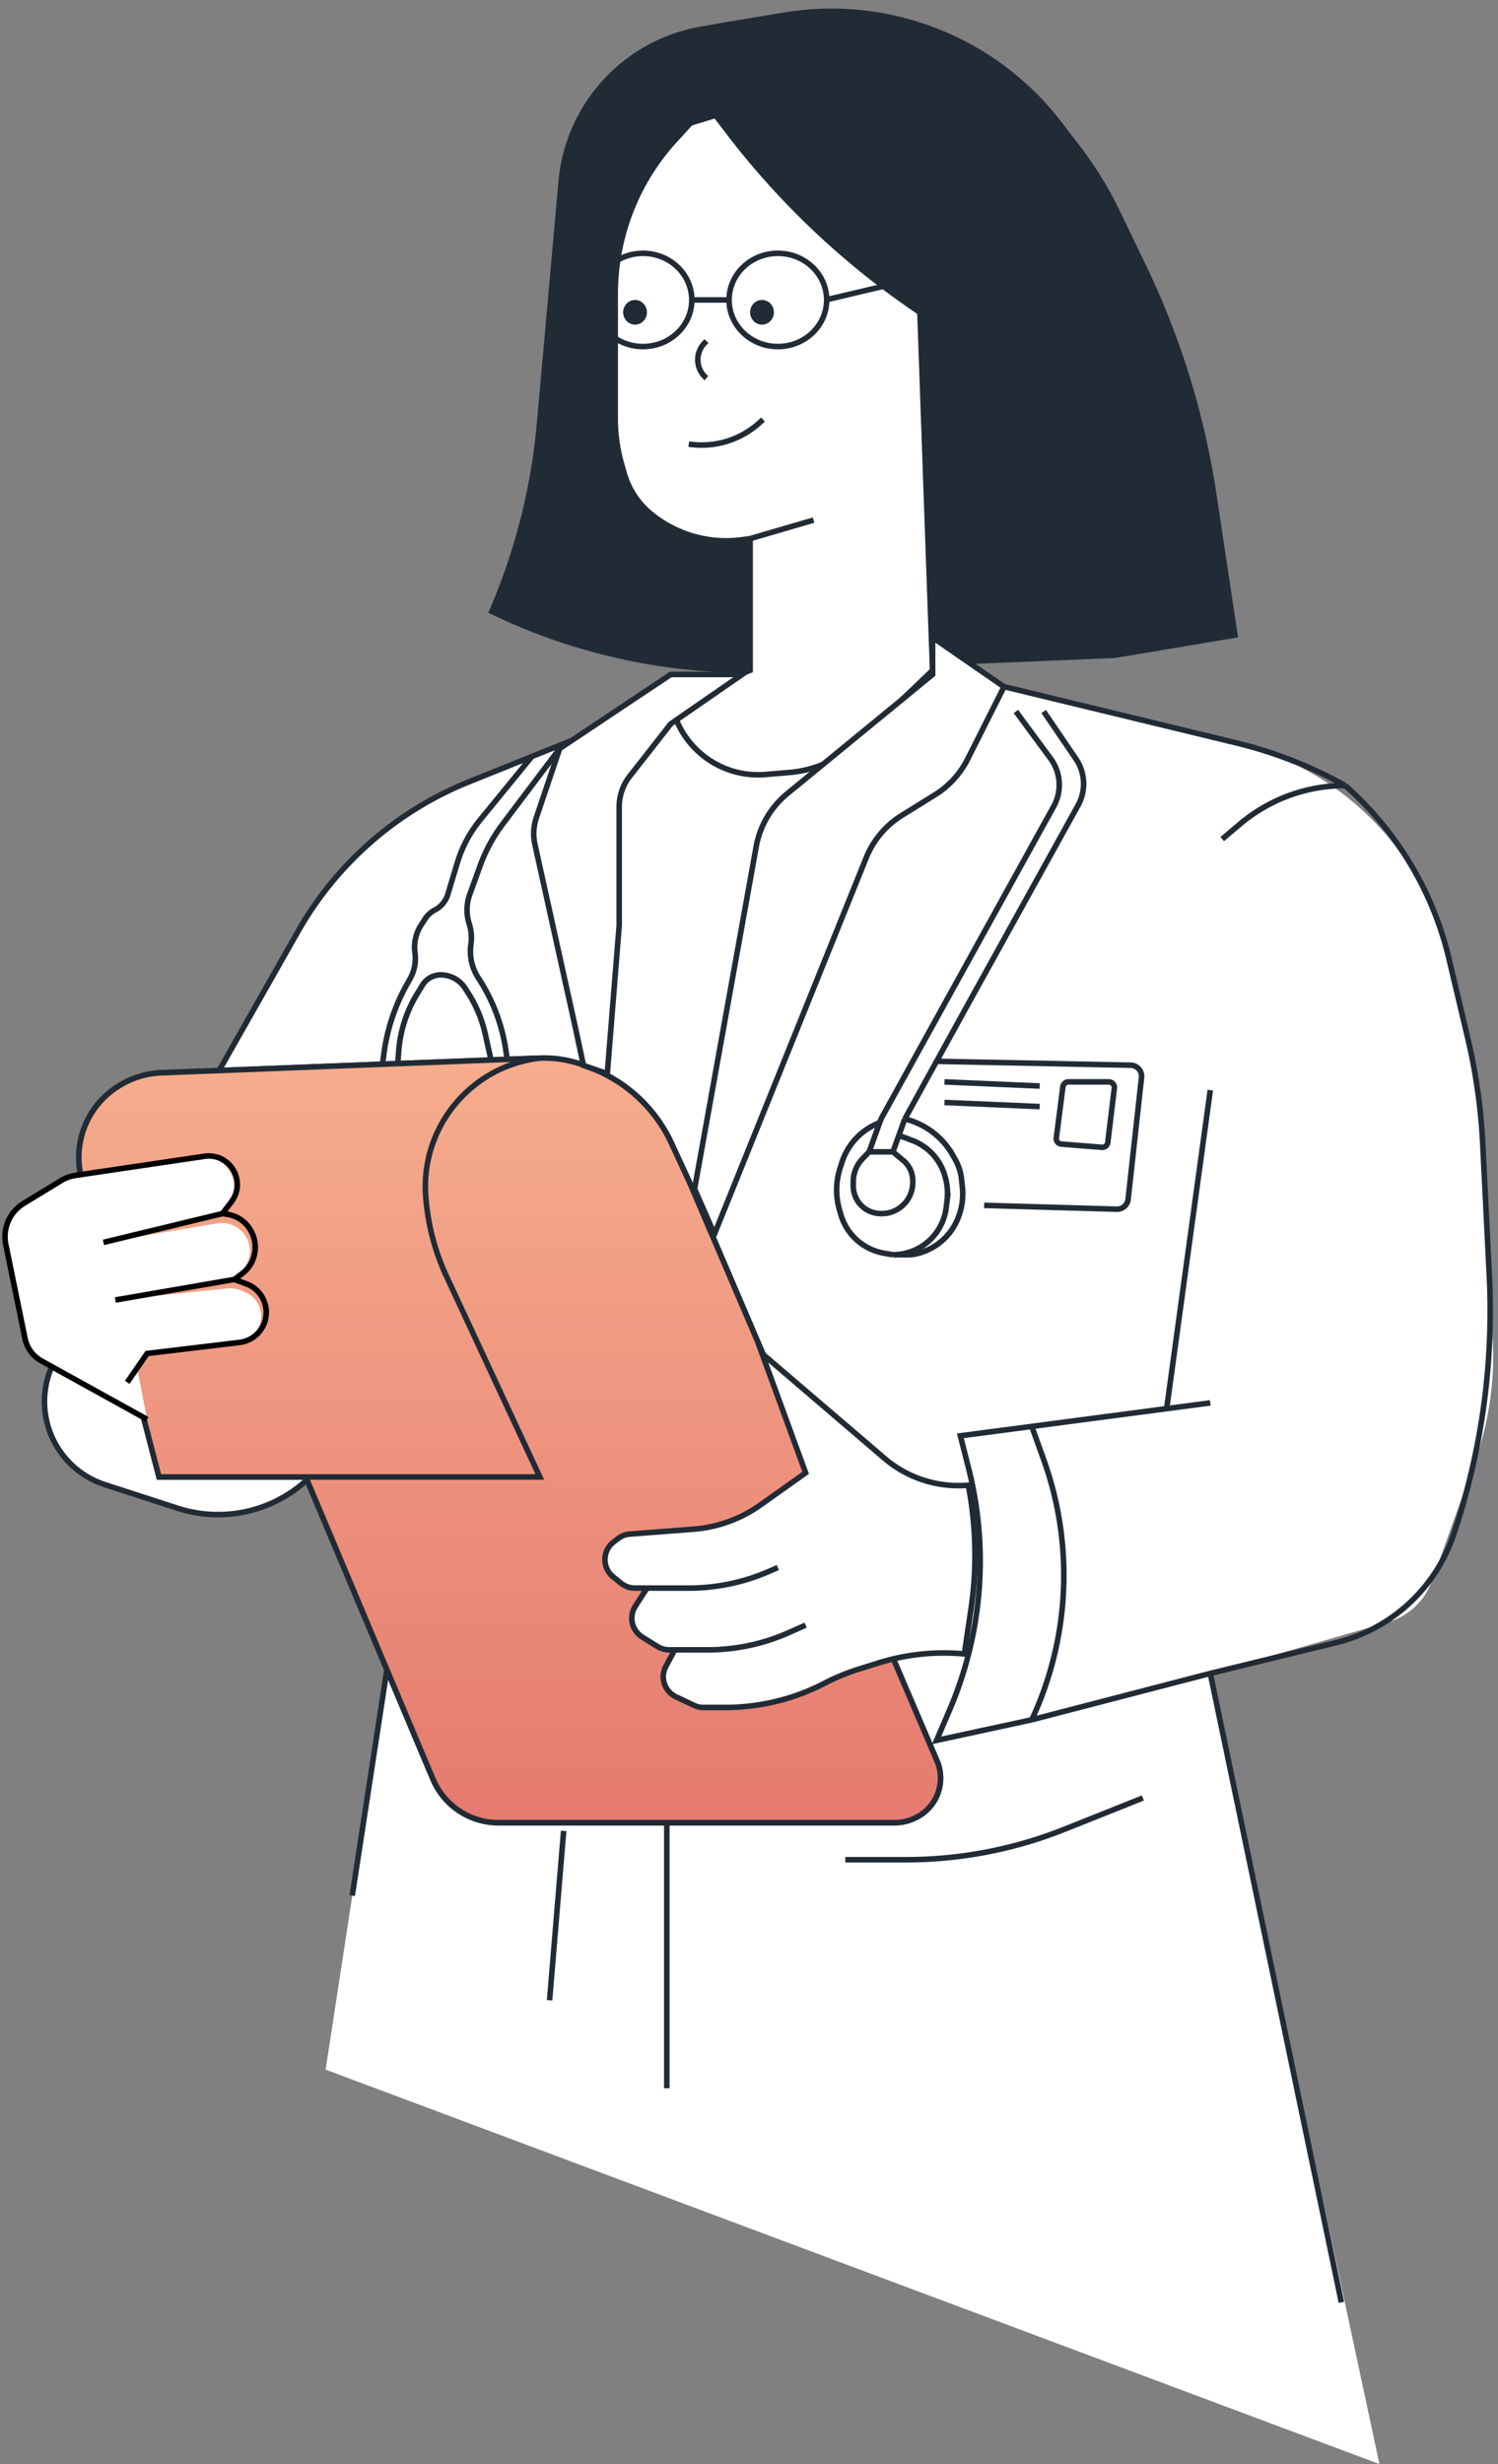 <?xml version="1.0" encoding="UTF-8"?> <svg xmlns="http://www.w3.org/2000/svg" width="315" height="518" fill="none"><rect width="100%" height="100%" fill="#808080" stroke="none"/><path fill="#fff" d="m98.607 164.362 58.291-23.442h40.042l62.845 15.208a60.723 60.723 0 0 1 44.809 45.029l4.277 18.057a112 112 0 0 1 2.876 20.17l2.154 42.457a65.35 65.35 0 0 1-3.764 25.405l-9.002 25.06a14 14 0 0 1-9.3 8.722l-37.334 10.762L290.065 518 68.471 435.079l29.197-190.338L64.3 311.359l-.823.683a27.61 27.61 0 0 1-26.141 5.016l-15.271-4.949a18.372 18.372 0 0 1-10.316-26.54l50.92-89.775a72.35 72.35 0 0 1 35.938-31.432"></path><path stroke="#212B35" stroke-width="1.167" d="m74.065 398.5 23.603-153.759L64.3 311.359l-.823.683a27.61 27.61 0 0 1-26.141 5.016l-15.271-4.949a18.37 18.37 0 0 1-10.316-26.54l50.92-89.775a72.35 72.35 0 0 1 35.938-31.432l58.291-23.442h40.042l63.007 15.247a90.8 90.8 0 0 1 22.918 8.978m-28.364 129.776-9.176 1.208m0 0 9.176-66.961m-9.176 66.961-28.364 3.736m37.54 51.925 26.439-6.465a34.8 34.8 0 0 0 24.716-22.707 147.6 147.6 0 0 0 7.518-54.4l-1.382-27.727a123.6 123.6 0 0 0-3.177-22.355l-3.94-16.64a69.95 69.95 0 0 0-21.81-36.351M254.501 351.79 282.065 484m-27.564-132.21-37.54 9.749m-3.336-211.967 7.292 9.891a9.33 9.33 0 0 1 .657 10.056l-35.935 65.021a10 10 0 0 0-.643 1.419m-2.237 6.186h5.005m-5.005 0-1.373 1.424a7.008 7.008 0 0 0-1.964 4.866v.886a5.805 5.805 0 0 0 5.802 5.802h.241a6.37 6.37 0 0 0 4.068-1.468l.043-.035a6.53 6.53 0 0 0 2.359-5.023v-.395a5.53 5.53 0 0 0-1.998-4.253l-2.173-1.804m-5.005 0 2.237-6.186m2.768 6.186 1.251-3.46m1.252-3.461.251.065a15.86 15.86 0 0 1 9.745 7.408l.542.937a10.75 10.75 0 0 1 1.383 4.238l.177 1.653a13.63 13.63 0 0 1-1.274 7.372 12.34 12.34 0 0 1-8.014 6.582l-.182.047a7.8 7.8 0 0 1-1.952.249h-3.179m2.503-28.551-1.252 3.461m1.252-3.461 6.673-12.112m22.524-73.54 6.779 9.959a9.34 9.34 0 0 1 .45 9.775l-23.079 41.693-6.674 12.113m-11.944 12.847-1.057.503a13.2 13.2 0 0 0-4.776 3.856 13.2 13.2 0 0 0-2.116 4.025l-.398 1.239a14.97 14.97 0 0 0-.129 8.739l.284.981a11.516 11.516 0 0 0 9.107 8.152l1.853.321m0 0a11.29 11.29 0 0 0 11.208-9.939l.182-1.503a12.3 12.3 0 0 0-.353-4.733l-.087-.315a11.25 11.25 0 0 0-3.661-5.667 11.3 11.3 0 0 0-3.212-1.868l-2.826-1.065m-77.165-79.649-10.897 13.336a26.1 26.1 0 0 0-4.782 8.992l-2.009 6.664a5.45 5.45 0 0 1-2.71 3.268 5.45 5.45 0 0 0-2.078 1.893l-.82 1.276a8.66 8.66 0 0 0-1.294 5.862 8.66 8.66 0 0 1-1.03 5.425l-.621 1.104a40.7 40.7 0 0 0-4.846 14.398l-.613 4.453h3.337l.35-4.711a27 27 0 0 1 3.912-12.122l1.103-1.798a4.47 4.47 0 0 1 3.811-2.133 6.11 6.11 0 0 1 5.141 2.807l.616.958a26.9 26.9 0 0 1 3.624 8.689l1.464 6.58h3.337l-.48-3.237a37.6 37.6 0 0 0-5.567-14.822l-.25-.388a10.24 10.24 0 0 1-1.53-6.93l.021-.147a9.6 9.6 0 0 0-.37-4.239 9.58 9.58 0 0 1 .112-6.189l2.166-5.992a33.7 33.7 0 0 1 4.785-8.828l11.958-15.846m99.271 142.506-15.015 1.977 1.729 6.816a79.35 79.35 0 0 1-3.978 50.774l-2.757 6.433 20.021-4.326m0-61.674 2.513 6.999a71.87 71.87 0 0 1-2.513 54.675m40.043-185.147 3.778-3.183a34.27 34.27 0 0 1 22.083-8.064m-105.112 225.81h12.772a89.9 89.9 0 0 0 33.292-6.395l16.503-6.583m-43.38-154.865 40.827.814a2.334 2.334 0 0 1 2.273 2.589l-2.822 25.604a2.333 2.333 0 0 1-2.387 2.077l-27.88-.803m-8.342-25.955 20.021.865m-20.021 3.46 20.021.866m-100.106 152.27-2.959 35.601m24.648-42.523V439m91.481-197.809-8.506-.678a1.167 1.167 0 0 1-1.065-1.313l1.381-10.744a1.17 1.17 0 0 1 1.158-1.018h8.502c.7 0 1.242.611 1.159 1.306l-1.377 11.424a1.167 1.167 0 0 1-1.252 1.023Z"></path><path fill="url(#a)" stroke="#212B35" stroke-width="1.167" d="m17.148 247.759 16.286 62.735H64.3l25.86 61.427.95 2.214a14.9 14.9 0 0 0 13.698 9.033h83.349c1.39 0 2.763-.301 4.026-.883l.235-.109a9.213 9.213 0 0 0 4.614-11.991l-51.813-121.119-4.005-8.684a30.81 30.81 0 0 0-29.172-17.885l-78.1 3.028a18.14 18.14 0 0 0-8.686 2.606l-.164.099a17.64 17.64 0 0 0-7.944 19.529Z"></path><path fill="url(#b)" d="m33.434 310.494-16.286-62.735a17.645 17.645 0 0 1 7.944-19.529l.164-.099a18.14 18.14 0 0 1 8.686-2.606l79.576-3.085a23.8 23.8 0 0 1 9.664 1.647l1.375.543a30.8 30.8 0 0 1 16.657 15.752l4.005 8.684 51.813 121.119a9.213 9.213 0 0 1-4.614 11.991l-.235.109a9.6 9.6 0 0 1-4.026.883h-83.349a14.9 14.9 0 0 1-13.699-9.033l-.949-2.214-25.86-61.427z"></path><path stroke="#212B35" stroke-width="1.167" d="m64.3 310.494 25.86 61.427.95 2.214a14.904 14.904 0 0 0 13.699 9.033h83.348c1.39 0 2.763-.301 4.026-.883l.235-.109a9.21 9.21 0 0 0 5.356-8.367 9.2 9.2 0 0 0-.742-3.624l-51.813-121.119-4.005-8.684a30.8 30.8 0 0 0-16.657-15.752l-1.375-.543a23.8 23.8 0 0 0-9.664-1.647M64.3 310.494H33.434l-16.286-62.735a17.64 17.64 0 0 1 7.945-19.529l.163-.099a18.14 18.14 0 0 1 8.686-2.606l79.576-3.085M64.3 310.494h49.218l-19.597-42.103a48.5 48.5 0 0 1-4.403-16.964c-1.043-14.422 9.378-27.14 23.724-28.952l.276-.035"></path><path fill="#fff" d="m8.729 286.101 22.202 12.28-2.086-10.814 2.086-3.028 19.093-2.285a5.55 5.55 0 0 0 4.01-2.511c1.872-2.911.654-6.805-2.542-8.131l-.75-.311a6.23 6.23 0 0 0-3.03-.442l-23.455 2.433 22.783-3.939a6.32 6.32 0 0 0 3.725-2.116l.356-.415c2.471-2.883 1.61-7.316-1.76-9.064a5.9 5.9 0 0 0-3.684-.58l-23.922 4.001 22.647-5.48a6.32 6.32 0 0 0 3.749-2.605c2.28-3.38.809-8.003-3.006-9.442l-.14-.053a6.44 6.44 0 0 0-3.212-.344l-25.905 3.838a8.2 8.2 0 0 0-3.057 1.107L4.964 253a8.17 8.17 0 0 0-3.75 8.61l4.044 19.767a7 7 0 0 0 3.47 4.724"></path><path stroke="#000" stroke-width="1.167" d="m30.931 298.381-22.202-12.28a7 7 0 0 1-3.471-4.724L1.215 261.61A8.17 8.17 0 0 1 4.964 253l7.867-4.8a8.2 8.2 0 0 1 3.057-1.107l27.119-4.018q.437-.065.88-.065c4.956 0 7.774 5.671 4.781 9.622l-1.887 2.491m0 0-25.026 6.056m25.026-6.056.905.134c6.155.912 8.151 8.8 3.171 12.53l-1.573 1.179m0 0-25.027 4.326m25.027-4.326 2.538.94c4.311 1.597 5.566 7.093 2.375 10.402a6.37 6.37 0 0 1-3.831 1.905l-19.435 2.326-4.171 6.056"></path><path fill="#212B35" d="m147.391 5.578 7.838-1.355 9.631-1.598a60.98 60.98 0 0 1 58.395 23.083l3.861 5.043a78 78 0 0 1 8.334 13.552l5.454 11.312a169.2 169.2 0 0 1 14.901 48.276l4.536 30.108-25.861 4.326-71.909 3.007a124.7 124.7 0 0 1-59.897-12.524 127.3 127.3 0 0 0 10.198-39.732l1.481-16.504 3.077-34.465a36.29 36.29 0 0 1 29.961-32.529"></path><path fill="#fff" d="m141.933 29.44 3.286-3.587 14.182-4.326 33.368 25.09 3.337 94.304-15.583 14.918a23.9 23.9 0 0 1-14.53 6.554l-5.02.422c-9.786.823-18.519-6.119-19.925-15.838l16.684-6.056v-27.686l-1.627.225a24.94 24.94 0 0 1-19.343-5.511 17.05 17.05 0 0 1-5.504-8.433l-.559-1.957a34.6 34.6 0 0 1-1.33-9.497V61.758a47.85 47.85 0 0 1 12.564-32.319"></path><path stroke="#212B35" stroke-width="1.167" d="m171.08 109.342-13.348 3.893m0 0-1.627.225a24.94 24.94 0 0 1-19.343-5.511 17.05 17.05 0 0 1-5.504-8.433l-.559-1.957a34.6 34.6 0 0 1-1.33-9.497V61.758a47.85 47.85 0 0 1 12.564-32.319l3.286-3.586 14.182-4.326 33.368 25.09 3.337 94.304-15.583 14.918a23.9 23.9 0 0 1-14.53 6.554l-5.02.422c-9.786.823-18.519-6.119-19.925-15.838l16.684-6.056z"></path><path fill="#212B35" d="m152.685 28.075-8.3-10.874 12.513-7.786 32.281 11.247 34.203 37.202 14.435 32.012-24.82-12.217a170.7 170.7 0 0 1-60.312-49.584"></path><ellipse cx="133.54" cy="65.651" fill="#212B35" rx="2.503" ry="2.596"></ellipse><ellipse cx="160.235" cy="65.651" fill="#212B35" rx="2.503" ry="2.596"></ellipse><path stroke="#212B35" stroke-width="1.167" d="M173.833 63.055c0 5.388-4.57 9.798-10.261 9.798-5.692 0-10.262-4.41-10.262-9.798s4.57-9.799 10.262-9.799c5.691 0 10.261 4.411 10.261 9.799ZM145.47 63.057c0 5.388-4.57 9.798-10.262 9.798-5.691 0-10.261-4.41-10.261-9.798s4.57-9.799 10.261-9.799c5.692 0 10.262 4.411 10.262 9.799ZM145.219 63.055h8.342m20.021 0 18.353-4.326M144.835 93.355a18.07 18.07 0 0 0 14.778-4.402l.84-.752M148.556 71.707l-.409.424a5.03 5.03 0 0 0 .409 7.363"></path><path fill="#fff" d="M141.048 141.785h15.016l-15.016 10.382-8.61 10.99a10.5 10.5 0 0 0-2.235 6.477v24.927l-2.503 31.146-5.005-1.731-1.669-7.786-8.545-38.674a10.5 10.5 0 0 1 .304-5.624l4.905-14.534zM165.552 166.841l30.554-25.056v-7.786l15.016 10.382-7.652 15.21a18.7 18.7 0 0 1-6.815 7.462l-7.056 4.39a18.68 18.68 0 0 0-7.451 8.868l-31.924 79.137-4.171-9.516 12.963-71.964a18.67 18.67 0 0 1 6.536-11.127"></path><path stroke="#212B35" stroke-width="1.167" d="M141.048 141.785h15.016l-15.016 10.382-8.61 10.99a10.5 10.5 0 0 0-2.235 6.477v24.927l-2.503 31.146-5.005-1.731-1.669-7.786-8.545-38.674a10.5 10.5 0 0 1 .304-5.624l4.905-14.534zM165.552 166.841l30.554-25.056v-7.786l15.016 10.382-7.652 15.21a18.7 18.7 0 0 1-6.815 7.462l-7.056 4.39a18.68 18.68 0 0 0-7.451 8.868l-31.924 79.137-4.171-9.516 12.963-71.964a18.67 18.67 0 0 1 6.536-11.127Z"></path><path fill="#fff" d="m160.235 284.539 25.734 22.018a23.96 23.96 0 0 0 17.645 5.667 77.5 77.5 0 0 1 .563 26.052l-1.397 9.42a46 46 0 0 0-17.978 1.873l-4.057 1.263a45 45 0 0 0-7.383 3.035 45.24 45.24 0 0 1-20.819 5.077h-4.646a4.5 4.5 0 0 1-1.923-.431l-3.819-1.8a4.67 4.67 0 0 1-2.124-6.427l1.851-3.455h-1.169a4.67 4.67 0 0 1-2.466-.704l-3.188-1.984a4.67 4.67 0 0 1-1.461-6.488l2.444-3.801h-2.523a4.67 4.67 0 0 1-2.93-1.035l-1.639-1.322c-2.343-1.89-2.311-5.47.065-7.318l.914-.711a4.67 4.67 0 0 1 2.508-.969l13.388-1.029a28 28 0 0 0 14.063-5.084l9.523-6.757z"></path><path stroke="#212B35" stroke-width="1.167" d="m163.572 329.528-2.035.879a42 42 0 0 1-16.665 3.447h-11.353a4.67 4.67 0 0 1-2.93-1.035l-1.639-1.322c-2.343-1.89-2.311-5.47.065-7.318l.914-.711a4.67 4.67 0 0 1 2.508-.969l13.388-1.029a28 28 0 0 0 14.063-5.084l9.523-6.757-9.176-25.09 25.734 22.018a23.96 23.96 0 0 0 17.645 5.667 77.5 77.5 0 0 1 .563 26.052l-1.397 9.42a46 46 0 0 0-17.978 1.873l-4.057 1.263a45 45 0 0 0-7.383 3.035 45.24 45.24 0 0 1-20.819 5.077h-4.646a4.5 4.5 0 0 1-1.923-.431l-3.819-1.8a4.67 4.67 0 0 1-2.124-6.427l1.851-3.455m-5.84-12.977-2.444 3.801a4.67 4.67 0 0 0 1.461 6.488l3.188 1.984a4.67 4.67 0 0 0 2.466.704h1.169m27.529-5.191-3.532 1.57a42 42 0 0 1-17.063 3.621h-6.934"></path><defs><linearGradient id="a" x1="106.845" x2="106.845" y1="222.246" y2="383.168" gradientUnits="userSpaceOnUse"><stop stop-color="#F6AD8D"></stop><stop offset="1" stop-color="#E57A6F"></stop></linearGradient><linearGradient id="b" x1="106.845" x2="106.845" y1="222.246" y2="383.168" gradientUnits="userSpaceOnUse"><stop stop-color="#F6AD8D"></stop><stop offset="1" stop-color="#E57A6F"></stop></linearGradient></defs></svg> 